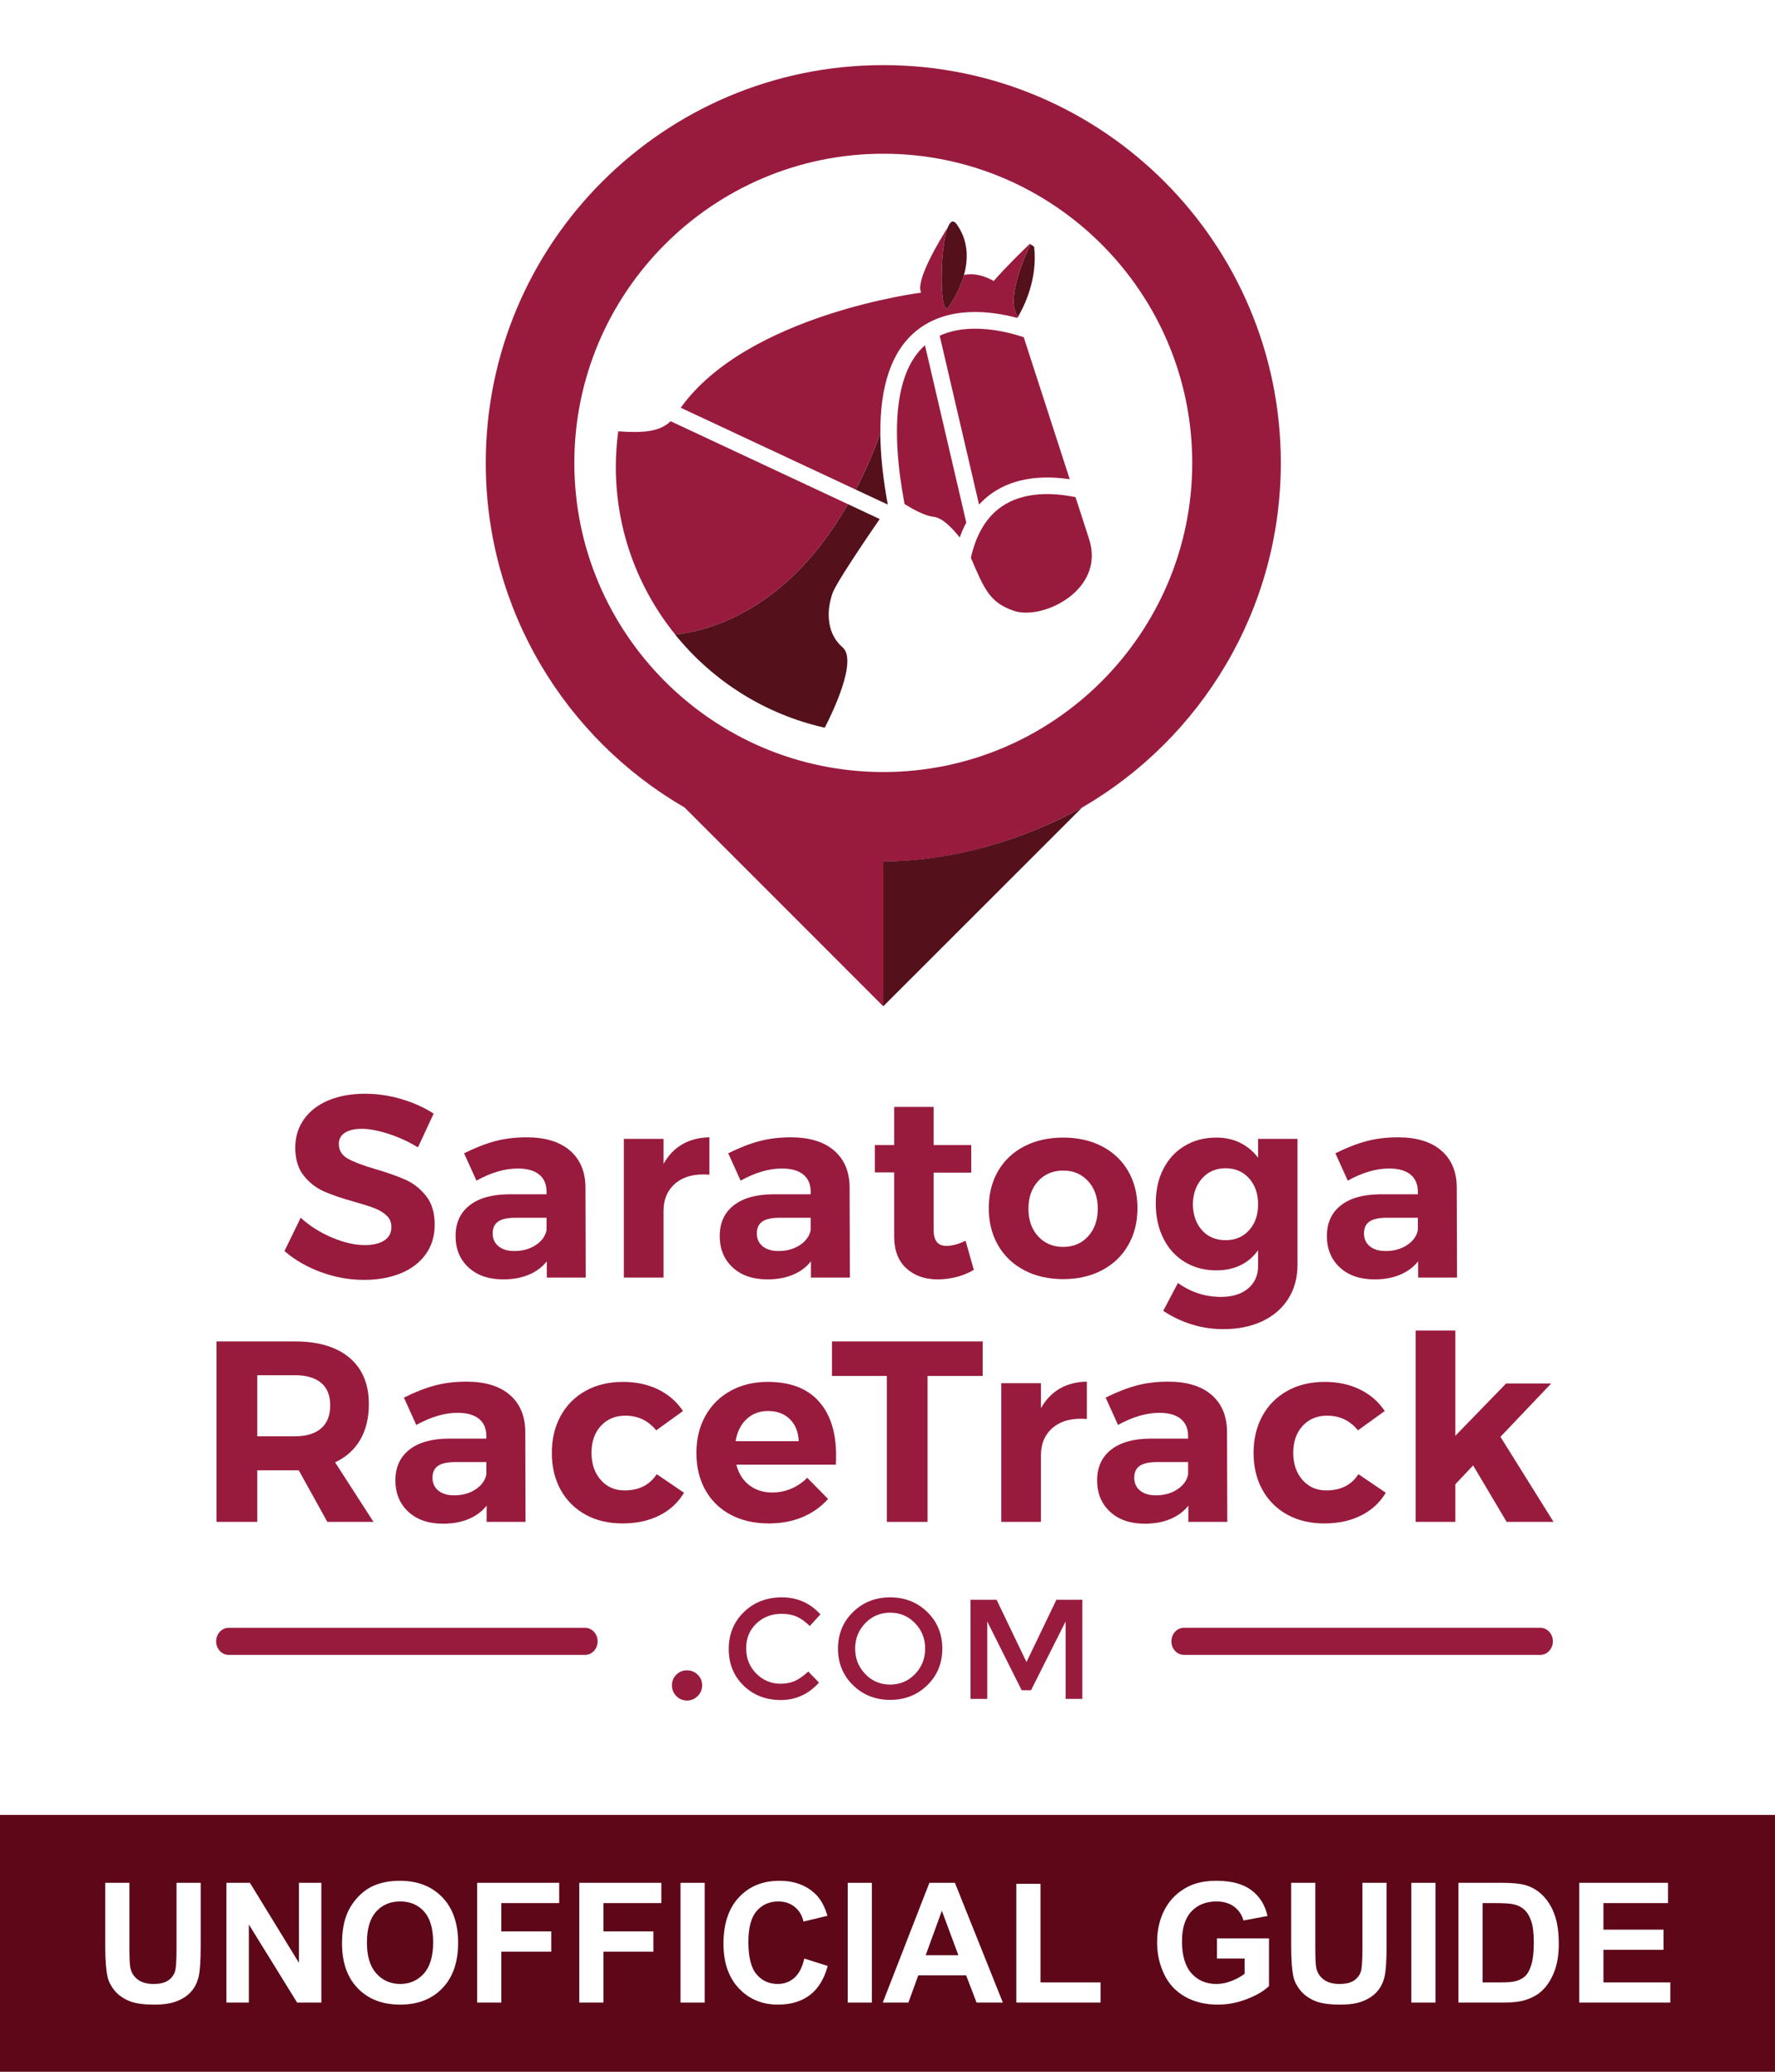 <svg clip-rule="evenodd" fill-rule="evenodd" stroke-linejoin="round" stroke-miterlimit="2" viewBox="0 0 138 161" xmlns="http://www.w3.org/2000/svg"><path d="m0 0h138v161h-138z" fill="#fff"/><g fill-rule="nonzero"><path d="m30.2 88.112c-.808-.26-1.5-.39-2.074-.39-.548 0-.982.1-1.302.301-.321.2-.481.494-.481.881 0 .494.23.871.691 1.132.462.26 1.173.531 2.134.811.962.281 1.753.562 2.375.842.621.28 1.151.702 1.592 1.263.441.56.661 1.302.661 2.223 0 .895-.237 1.667-.711 2.315-.474.647-1.125 1.138-1.953 1.472s-1.771.501-2.826.501c-1.135 0-2.25-.2-3.345-.601-1.096-.401-2.044-.948-2.845-1.643l1.261-2.585c.709.641 1.523 1.156 2.445 1.543s1.763.581 2.525.581c.654 0 1.165-.12 1.532-.361.367-.24.551-.587.551-1.042 0-.36-.123-.657-.37-.89-.247-.235-.561-.425-.942-.572s-.905-.314-1.573-.501c-.961-.267-1.746-.534-2.354-.801-.608-.268-1.132-.675-1.573-1.223s-.661-1.275-.661-2.183c0-.842.227-1.58.681-2.214.454-.635 1.089-1.122 1.904-1.463.814-.34 1.763-.511 2.844-.511.963 0 1.911.14 2.846.421.935.28 1.763.654 2.484 1.122l-1.222 2.625c-.721-.441-1.486-.792-2.294-1.053z" fill="#981b3e"/><path d="m41.65 96.758c.468-.307.748-.695.842-1.162v-.962h-2.424c-.602 0-1.046.097-1.333.291s-.431.504-.431.931c0 .415.151.745.451.992.301.247.711.371 1.232.371.641 0 1.196-.153 1.663-.461zm.862 2.525v-1.263c-.361.455-.828.802-1.403 1.042-.574.241-1.235.361-1.984.361-1.135 0-2.036-.311-2.704-.931-.668-.622-1.002-1.433-1.002-2.435 0-1.015.357-1.806 1.072-2.375.714-.567 1.726-.858 3.036-.871h2.965v-.2c0-.575-.191-1.019-.571-1.333-.381-.313-.939-.471-1.673-.471-1.002 0-2.071.315-3.206.942l-.962-2.124c.855-.427 1.657-.741 2.404-.941.748-.2 1.57-.301 2.465-.301 1.443 0 2.561.341 3.356 1.022s1.199 1.629 1.212 2.845l.02 7.033z" fill="#981b3e"/><path d="m53.05 88.924c.602-.347 1.303-.527 2.105-.541v2.905c-.108-.013-.268-.02-.481-.02-.949 0-1.701.258-2.255.772s-.831 1.199-.831 2.053v5.19h-3.086v-10.779h3.086v1.943c.374-.668.861-1.176 1.462-1.523z" fill="#981b3e"/><path d="m62.187 96.758c.467-.307.748-.695.841-1.162v-.962h-2.424c-.601 0-1.045.097-1.332.291s-.431.504-.431.931c0 .415.15.745.451.992.3.247.711.371 1.232.371.641 0 1.195-.153 1.663-.461zm.861 2.525v-1.263c-.36.455-.828.802-1.402 1.042-.574.241-1.235.361-1.984.361-1.135 0-2.037-.311-2.704-.931-.668-.622-1.002-1.433-1.002-2.435 0-1.015.357-1.806 1.072-2.375.714-.567 1.726-.858 3.036-.871h2.964v-.2c0-.575-.19-1.019-.57-1.333-.381-.313-.939-.471-1.673-.471-1.002 0-2.071.315-3.206.942l-.962-2.124c.855-.427 1.656-.741 2.404-.941s1.57-.301 2.465-.301c1.442 0 2.561.341 3.356 1.022.794.681 1.199 1.629 1.212 2.845l.02 7.033z" fill="#981b3e"/><path d="m75.711 98.682c-.4.24-.845.424-1.332.55-.488.127-.979.191-1.473.191-1.002 0-1.817-.287-2.444-.861-.629-.575-.943-1.396-.943-2.465v-4.989h-1.502v-2.124h1.502v-2.965h3.066v2.965h2.926v2.144h-2.926v4.448c0 .828.327 1.243.982 1.243.454 0 .955-.134 1.503-.401z" fill="#981b3e"/><path d="m80.71 91.789c-.501.548-.752 1.263-.752 2.144 0 .882.251 1.596.752 2.144s1.152.821 1.953.821c.789 0 1.433-.273 1.934-.821s.751-1.262.751-2.144c0-.881-.25-1.596-.751-2.144-.501-.547-1.145-.822-1.934-.822-.801 0-1.452.275-1.953.822zm4.968-2.705c.876.455 1.553 1.096 2.034 1.924.482.829.722 1.79.722 2.885 0 1.082-.24 2.041-.722 2.875-.481.835-1.158 1.483-2.034 1.943-.874.462-1.88.692-3.015.692-1.148 0-2.16-.23-3.035-.692-.875-.46-1.553-1.108-2.034-1.943-.481-.834-.721-1.793-.721-2.875 0-1.095.24-2.056.721-2.885.481-.828 1.159-1.469 2.034-1.924.875-.453 1.887-.681 3.035-.681 1.135 0 2.141.228 3.015.681z" fill="#981b3e"/><path d="m97.11 95.606c.467-.514.701-1.185.701-2.013s-.234-1.503-.701-2.024c-.468-.521-1.076-.782-1.824-.782-.747 0-1.356.261-1.823.782-.468.521-.709 1.196-.721 2.024.012.828.25 1.499.711 2.013.461.515 1.072.771 1.833.771.748 0 1.356-.256 1.824-.771zm3.766-7.102v9.777c0 1.015-.24 1.9-.721 2.655-.481.754-1.156 1.335-2.023 1.743-.869.407-1.871.611-3.006.611-.881 0-1.72-.127-2.515-.381-.794-.253-1.519-.601-2.174-1.041l1.142-2.164c1.015.72 2.131 1.081 3.347 1.081.881 0 1.582-.217 2.103-.65.521-.435.782-1.019.782-1.754v-1.222c-.361.508-.815.895-1.363 1.162s-1.175.401-1.883.401c-.922 0-1.74-.217-2.455-.652-.715-.434-1.269-1.044-1.663-1.833-.394-.788-.59-1.696-.59-2.725 0-1.014.196-1.906.59-2.674s.948-1.366 1.663-1.794c.715-.427 1.533-.641 2.455-.641.694 0 1.316.137 1.863.411.548.274 1.009.658 1.383 1.152v-1.462z" fill="#981b3e"/><path d="m109.392 96.758c.467-.307.748-.695.841-1.162v-.962h-2.424c-.601 0-1.045.097-1.332.291-.288.194-.431.504-.431.931 0 .415.15.745.451.992.3.247.711.371 1.232.371.641 0 1.195-.153 1.663-.461zm.861 2.525v-1.263c-.361.455-.828.802-1.402 1.042-.574.241-1.235.361-1.984.361-1.135 0-2.037-.311-2.705-.931-.667-.622-1.001-1.433-1.001-2.435 0-1.015.357-1.806 1.072-2.375.714-.567 1.725-.858 3.035-.871h2.965v-.2c0-.575-.19-1.019-.57-1.333-.381-.313-.939-.471-1.673-.471-1.002 0-2.072.315-3.207.942l-.961-2.124c.855-.427 1.656-.741 2.404-.941s1.57-.301 2.465-.301c1.442 0 2.561.341 3.356 1.022.794.681 1.198 1.629 1.212 2.845l.02 7.033z" fill="#981b3e"/><path d="m20.002 111.617h2.925c.882 0 1.559-.204 2.034-.611.474-.408.711-1.006.711-1.793 0-.775-.237-1.359-.711-1.754-.475-.393-1.152-.59-2.034-.59h-2.925zm5.449 6.652-2.223-4.007h-3.226v4.007h-3.166v-14.026h6.091c1.83 0 3.246.425 4.248 1.273s1.502 2.047 1.502 3.596c0 1.082-.224 2.007-.671 2.775-.448.769-1.099 1.353-1.954 1.753l2.986 4.629z" fill="#981b3e"/><path d="m36.972 115.744c.467-.307.748-.694.841-1.162v-.962h-2.424c-.601 0-1.045.097-1.332.291-.288.194-.431.504-.431.931 0 .415.15.745.45.992.302.247.712.371 1.233.371.641 0 1.195-.153 1.663-.461zm.862 2.525v-1.263c-.361.455-.829.802-1.403 1.042-.574.241-1.236.361-1.983.361-1.136 0-2.038-.31-2.706-.931-.668-.622-1.001-1.433-1.001-2.435 0-1.015.357-1.806 1.072-2.375.714-.567 1.726-.858 3.035-.871h2.965v-.2c0-.574-.19-1.019-.571-1.333-.38-.313-.938-.471-1.672-.471-1.002 0-2.071.315-3.206.943l-.962-2.125c.855-.427 1.656-.741 2.405-.941.747-.2 1.569-.3 2.463-.3 1.444 0 2.562.34 3.357 1.021.794.681 1.198 1.63 1.212 2.846l.02 7.032z" fill="#981b3e"/><path d="m48.613 110.014c-.775 0-1.406.264-1.894.791-.487.528-.731 1.226-.731 2.094s.24 1.573.721 2.114 1.095.811 1.844.811c1.122 0 1.956-.42 2.504-1.262l2.124 1.442c-.455.762-1.092 1.35-1.913 1.764-.822.414-1.781.621-2.876.621-1.081 0-2.037-.227-2.865-.681s-1.473-1.095-1.933-1.923c-.461-.829-.691-1.784-.691-2.866 0-1.095.23-2.06.691-2.895.46-.835 1.108-1.482 1.943-1.944.835-.461 1.8-.691 2.896-.691 1.028 0 1.943.198 2.745.591.801.395 1.442.952 1.923 1.673l-2.084 1.503c-.615-.761-1.416-1.142-2.404-1.142z" fill="#981b3e"/><path d="m62.097 111.998c-.027-.708-.253-1.276-.681-1.704-.427-.427-.995-.641-1.703-.641-.668 0-1.225.211-1.673.632-.448.42-.731.991-.851 1.713zm1.553-3.106c.902 1.002 1.352 2.398 1.352 4.188 0 .32-.006.567-.02.741h-7.733c.173.681.507 1.212 1.001 1.593.494.38 1.089.571 1.784.571.507 0 .994-.097 1.462-.291.468-.193.888-.477 1.262-.852l1.623 1.644c-.548.614-1.212 1.085-1.993 1.412-.782.328-1.653.491-2.615.491-1.136 0-2.127-.227-2.975-.681-.849-.454-1.503-1.095-1.964-1.923-.461-.829-.691-1.784-.691-2.866 0-1.095.233-2.06.702-2.895.467-.835 1.122-1.482 1.963-1.944.841-.461 1.803-.691 2.885-.691 1.736 0 3.056.501 3.957 1.503z" fill="#981b3e"/><path d="m64.682 104.243h11.721v2.685h-4.288v11.341h-3.165v-11.341h-4.268z" fill="#981b3e"/><path d="m82.393 107.91c.602-.347 1.304-.527 2.105-.54v2.904c-.108-.013-.268-.02-.481-.02-.949 0-1.701.258-2.254.772-.555.514-.832 1.199-.832 2.054v5.189h-3.086v-10.779h3.086v1.943c.374-.668.862-1.175 1.462-1.523z" fill="#981b3e"/><path d="m91.53 115.744c.467-.307.748-.694.841-1.162v-.962h-2.424c-.602 0-1.045.097-1.332.291-.288.194-.431.504-.431.931 0 .415.15.745.45.992.301.247.711.371 1.233.371.641 0 1.195-.153 1.663-.461zm.861 2.525v-1.263c-.36.455-.828.802-1.403 1.042-.573.241-1.235.361-1.983.361-1.135 0-2.037-.31-2.705-.931-.668-.622-1.002-1.433-1.002-2.435 0-1.015.358-1.806 1.072-2.375.715-.567 1.727-.858 3.036-.871h2.965v-.2c0-.574-.191-1.019-.571-1.333-.381-.313-.938-.471-1.672-.471-1.002 0-2.071.315-3.206.943l-.962-2.125c.855-.427 1.656-.741 2.404-.941s1.57-.3 2.464-.3c1.443 0 2.562.34 3.357 1.021.794.681 1.198 1.63 1.211 2.846l.021 7.032z" fill="#981b3e"/><path d="m103.171 110.014c-.775 0-1.406.264-1.893.791-.488.528-.732 1.226-.732 2.094s.241 1.573.721 2.114c.481.541 1.095.811 1.844.811 1.122 0 1.957-.42 2.504-1.262l2.124 1.442c-.455.762-1.092 1.35-1.913 1.764-.822.414-1.781.621-2.876.621-1.081 0-2.037-.227-2.864-.681-.829-.454-1.473-1.095-1.934-1.923-.461-.829-.691-1.784-.691-2.866 0-1.095.23-2.06.691-2.895s1.108-1.482 1.943-1.944c.835-.461 1.8-.691 2.896-.691 1.029 0 1.943.198 2.745.591.801.395 1.442.952 1.923 1.673l-2.084 1.503c-.614-.761-1.415-1.142-2.404-1.142z" fill="#981b3e"/><path d="m117.136 118.269-2.605-4.388-1.383 1.462v2.926h-3.085v-14.867h3.085v8.175l3.948-4.067h3.506l-3.947 4.147 4.127 6.612z" fill="#981b3e"/><path d="m52.581 131.803c-.226-.231-.339-.509-.339-.835 0-.325.113-.6.339-.826.225-.225.501-.338.826-.338.326 0 .603.113.834.338.232.226.347.501.347.826 0 .326-.115.604-.347.835-.231.231-.508.347-.834.347-.325 0-.601-.116-.826-.347z" fill="#981b3e"/><path d="m60.667 130.845c.448 0 .834-.076 1.157-.227.323-.15.661-.391 1.014-.721l.837.859c-.815.904-1.805 1.355-2.969 1.355s-2.131-.374-2.898-1.123c-.768-.75-1.152-1.697-1.152-2.843s.392-2.101 1.174-2.865 1.77-1.146 2.964-1.146c1.193 0 2.19.441 2.991 1.322l-.826.904c-.368-.353-.715-.599-1.042-.739-.326-.139-.71-.209-1.151-.209-.778 0-1.432.252-1.961.755s-.794 1.146-.794 1.928.263 1.436.788 1.962c.525.525 1.148.788 1.868.788z" fill="#981b3e"/><path d="m71.14 126.139c-.525-.543-1.169-.815-1.933-.815-.765 0-1.409.272-1.934.815-.526.544-.788 1.203-.788 1.978s.262 1.434.788 1.978c.525.543 1.169.816 1.934.816.764 0 1.408-.273 1.933-.816.525-.544.788-1.203.788-1.978s-.263-1.434-.788-1.978zm.954 4.821c-.779.76-1.741 1.14-2.887 1.14s-2.109-.38-2.887-1.14c-.779-.76-1.169-1.708-1.169-2.843s.39-2.083 1.169-2.843c.778-.76 1.741-1.14 2.887-1.14s2.108.38 2.887 1.14c.778.76 1.167 1.708 1.167 2.843s-.389 2.083-1.167 2.843z" fill="#981b3e"/><path d="m76.754 132.023h-1.3v-7.702h2.027l2.325 4.838 2.325-4.838h2.017v7.702h-1.301v-6.016l-2.688 5.344h-.727l-2.678-5.344z" fill="#981b3e"/><path d="m45.488 128.606h-27.708c-.539 0-.975-.472-.975-1.053 0-.582.436-1.053.975-1.053h27.708c.538 0 .975.471.975 1.053 0 .581-.437 1.053-.975 1.053z" fill="#981b3e"/><path d="m119.755 128.604h-27.709c-.537 0-.974-.472-.974-1.053 0-.582.437-1.054.974-1.054h27.709c.538 0 .975.472.975 1.054 0 .581-.437 1.053-.975 1.053z" fill="#981b3e"/><path d="m74.614 41.769c.148-.412.317-.799.511-1.158l-3.212-13.779c-2.202 1.943-2.743 6.195-1.588 12.341.659.409 1.6.924 2.262.991.715.072 1.531.968 2.027 1.605z" fill="#981b3e"/><path d="m73.058 26.091 3.059 13.121c.307-.333.642-.633 1.011-.89 1.87-1.298 4.165-1.359 6.04-1.079-1.226-3.781-2.751-8.488-3.577-11.039-1.258-.42-4.208-1.19-6.533-.113z" fill="#981b3e"/><path d="m77.857 39.379c-1.174.816-1.965 2.146-2.375 3.97 1.04 2.418 1.443 3.465 3.335 4.117 2.238.771 7.141-1.613 5.857-5.573-.251-.775-.622-1.921-1.056-3.26-1.736-.351-4.025-.461-5.761.746z" fill="#981b3e"/><path d="m65.925 39.18-13.786-6.446c-.81.789-2.044.933-4.072.784-.121.905-.189 1.826-.189 2.763 0 4.933 1.736 9.463 4.62 13.031 2.848-.323 8.789-2.009 13.427-10.132z" fill="#981b3e"/><path d="m78.991 24.352s.04.124.111.343c.539-.903 1.583-3.024 1.299-5.522-.093-.064-.186-.126-.28-.188-.371.769-1.824 3.963-1.13 5.367z" fill="#54111b"/><path d="m68.392 40.335-2.467-1.155c-4.642 8.131-10.59 9.813-13.435 10.133 2.903 3.592 6.974 6.199 11.632 7.238.602-1.168 2.569-5.223 1.382-6.249-1.391-1.203-1.178-3.109-.764-4.237.275-.751 2.318-3.787 3.652-5.73z" fill="#54111b"/><path d="m68.442 33.692c-.592 1.614-1.233 3.059-1.906 4.359l2.486 1.162c-.377-2.045-.568-3.885-.58-5.521z" fill="#54111b"/><path d="m80.122 18.984c-.019-.013-.039-.024-.057-.037-.441.421-1.852 1.786-2.808 2.892 0 0-1.148-.73-2.312-.47-.417 1.499-1.297 2.614-1.297 2.614-.618.202-.568-4.808.05-6.33-.532.837-2.571 4.155-2.08 5.088 0 0-13.496 1.698-18.694 8.945l13.612 6.365c.673-1.3 1.314-2.745 1.906-4.359 0 .053.004.109.005.161-.056-3.84.869-6.569 2.78-8.132 2.476-2.024 5.891-1.546 7.88-1.01-.075-.231-.116-.359-.116-.359-.695-1.405.76-4.6 1.131-5.368z" fill="#981b3e"/><path d="m74.408 17.462c-1.239-1.783-1.564 6.784-.76 6.521 0 0 2.817-3.562.76-6.521z" fill="#54111b"/><path d="m68.677 59.996c-13.252 0-24.025-10.783-24.025-24.025s10.773-24.025 24.025-24.025c13.242 0 24.015 10.783 24.015 24.025s-10.773 24.025-24.015 24.025zm15.451 2.76c9.228-5.351 15.451-15.353 15.451-26.785 0-17.069-13.832-30.911-30.902-30.911-17.069 0-30.911 13.842-30.911 30.911 0 11.442 6.217 21.428 15.455 26.779l15.45 15.45v-11.253h.006c5.435 0 11.018-1.721 15.451-4.191z" fill="#981b3e"/><path d="m68.677 66.936c5.435 0 11.018-1.71 15.451-4.18l-15.457 15.444v-11.264z" fill="#54111b"/></g><path d="m0 141.038h138v19.962h-138z" fill="#5d0719"/><path d="m8.183 146.318h1.879v5.04c0 .799.023 1.318.07 1.555.08.381.271.686.574.917s.716.346 1.241.346c.533 0 .935-.109 1.206-.327s.434-.486.489-.803.082-.844.082-1.58v-5.148h1.879v4.887c0 1.117-.051 1.907-.152 2.368-.102.461-.289.851-.562 1.168s-.638.57-1.095.758c-.457.189-1.054.283-1.79.283-.889 0-1.562-.103-2.022-.308-.459-.205-.822-.472-1.088-.8-.267-.328-.442-.672-.527-1.031-.123-.533-.184-1.321-.184-2.362z" fill="#fff" fill-rule="nonzero"/><path d="m17.603 155.623v-9.305h1.828l3.808 6.214v-6.214h1.746v9.305h-1.885l-3.752-6.068v6.068z" fill="#fff" fill-rule="nonzero"/><path d="m26.591 151.028c0-.948.142-1.744.425-2.387.212-.474.501-.899.867-1.276s.767-.656 1.203-.838c.579-.245 1.248-.368 2.006-.368 1.371 0 2.468.425 3.291 1.276.823.85 1.234 2.033 1.234 3.548 0 1.502-.408 2.678-1.225 3.526-.816.849-1.908 1.273-3.275 1.273-1.384 0-2.484-.422-3.301-1.266-.817-.845-1.225-2.007-1.225-3.488zm1.936-.064c0 1.054.243 1.853.73 2.396.487.544 1.105.816 1.854.816s1.363-.27 1.844-.809c.48-.54.72-1.349.72-2.428 0-1.067-.234-1.862-.701-2.387-.468-.525-1.089-.787-1.863-.787-.775 0-1.399.265-1.873.796-.474.532-.711 1.332-.711 2.403z" fill="#fff" fill-rule="nonzero"/><path d="m37.096 155.623v-9.305h6.38v1.574h-4.501v2.202h3.885v1.575h-3.885v3.954z" fill="#fff" fill-rule="nonzero"/><path d="m45.037 155.623v-9.305h6.38v1.574h-4.501v2.202h3.885v1.575h-3.885v3.954z" fill="#fff" fill-rule="nonzero"/><path d="m52.908 146.318h1.879v9.306h-1.879z" fill="#fff" fill-rule="nonzero"/><path d="m62.531 152.202 1.822.577c-.279 1.016-.743 1.77-1.393 2.263s-1.474.74-2.472.74c-1.236 0-2.252-.422-3.047-1.266-.796-.845-1.194-1.999-1.194-3.463 0-1.549.4-2.752 1.2-3.609s1.851-1.285 3.155-1.285c1.138 0 2.063.336 2.774 1.009.423.398.74.969.952 1.714l-1.86.444c-.11-.482-.34-.863-.689-1.142-.349-.28-.773-.419-1.272-.419-.69 0-1.25.247-1.679.743-.43.495-.645 1.297-.645 2.405 0 1.177.212 2.015.635 2.514s.973.749 1.65.749c.5 0 .929-.159 1.289-.476s.618-.817.774-1.498z" fill="#fff" fill-rule="nonzero"/><path d="m65.908 146.318h1.879v9.306h-1.879z" fill="#fff" fill-rule="nonzero"/><path d="m77.969 155.623h-2.044l-.812-2.114h-3.72l-.768 2.114h-1.993l3.624-9.305h1.987zm-3.46-3.681-1.282-3.454-1.257 3.454z" fill="#fff" fill-rule="nonzero"/><path d="m79.016 155.623v-9.229h1.879v7.661h4.672v1.568z" fill="#fff" fill-rule="nonzero"/><path d="m94.613 152.202v-1.568h4.049v3.707c-.393.381-.963.716-1.71 1.006s-1.504.435-2.27.435c-.973 0-1.821-.204-2.545-.613-.724-.408-1.267-.992-1.631-1.752-.364-.759-.546-1.585-.546-2.478 0-.969.203-1.831.609-2.584s1.001-1.331 1.784-1.733c.596-.309 1.339-.463 2.228-.463 1.155 0 2.057.242 2.707.727.65.484 1.068 1.154 1.254 2.009l-1.866.349c-.132-.457-.378-.818-.74-1.082-.362-.265-.814-.397-1.355-.397-.821 0-1.474.26-1.958.781-.485.52-.727 1.292-.727 2.316 0 1.105.245 1.933.736 2.486.491.552 1.134.828 1.93.828.393 0 .788-.077 1.184-.232.395-.154.735-.341 1.018-.561v-1.181z" fill="#fff" fill-rule="nonzero"/><path d="m100.383 146.318h1.878v5.04c0 .799.024 1.318.07 1.555.081.381.272.686.575.917.302.231.716.346 1.241.346.533 0 .935-.109 1.206-.327s.434-.486.489-.803.082-.844.082-1.58v-5.148h1.879v4.887c0 1.117-.051 1.907-.152 2.368-.102.461-.289.851-.562 1.168s-.638.57-1.095.758c-.457.189-1.054.283-1.79.283-.889 0-1.563-.103-2.022-.308s-.822-.472-1.089-.8c-.266-.328-.442-.672-.526-1.031-.123-.533-.184-1.321-.184-2.362z" fill="#fff" fill-rule="nonzero"/><path d="m109.726 146.318h1.879v9.306h-1.879z" fill="#fff" fill-rule="nonzero"/><path d="m113.389 146.318h3.434c.774 0 1.365.059 1.771.177.546.161 1.013.447 1.403.857.389.411.685.913.888 1.508.204.594.305 1.328.305 2.199 0 .766-.095 1.426-.285 1.981-.233.677-.565 1.225-.997 1.644-.326.317-.766.565-1.32.742-.415.132-.969.197-1.663.197h-3.536zm1.879 1.574v6.163h1.403c.524 0 .903-.029 1.136-.089.305-.076.557-.205.758-.387s.365-.481.492-.898.191-.985.191-1.704c0-.72-.064-1.272-.191-1.657s-.304-.686-.533-.901c-.228-.216-.518-.362-.869-.438-.263-.06-.777-.089-1.543-.089z" fill="#fff" fill-rule="nonzero"/><path d="m122.783 155.623v-9.305h6.9v1.574h-5.021v2.063h4.672v1.568h-4.672v2.532h5.199v1.568z" fill="#fff" fill-rule="nonzero"/></svg>